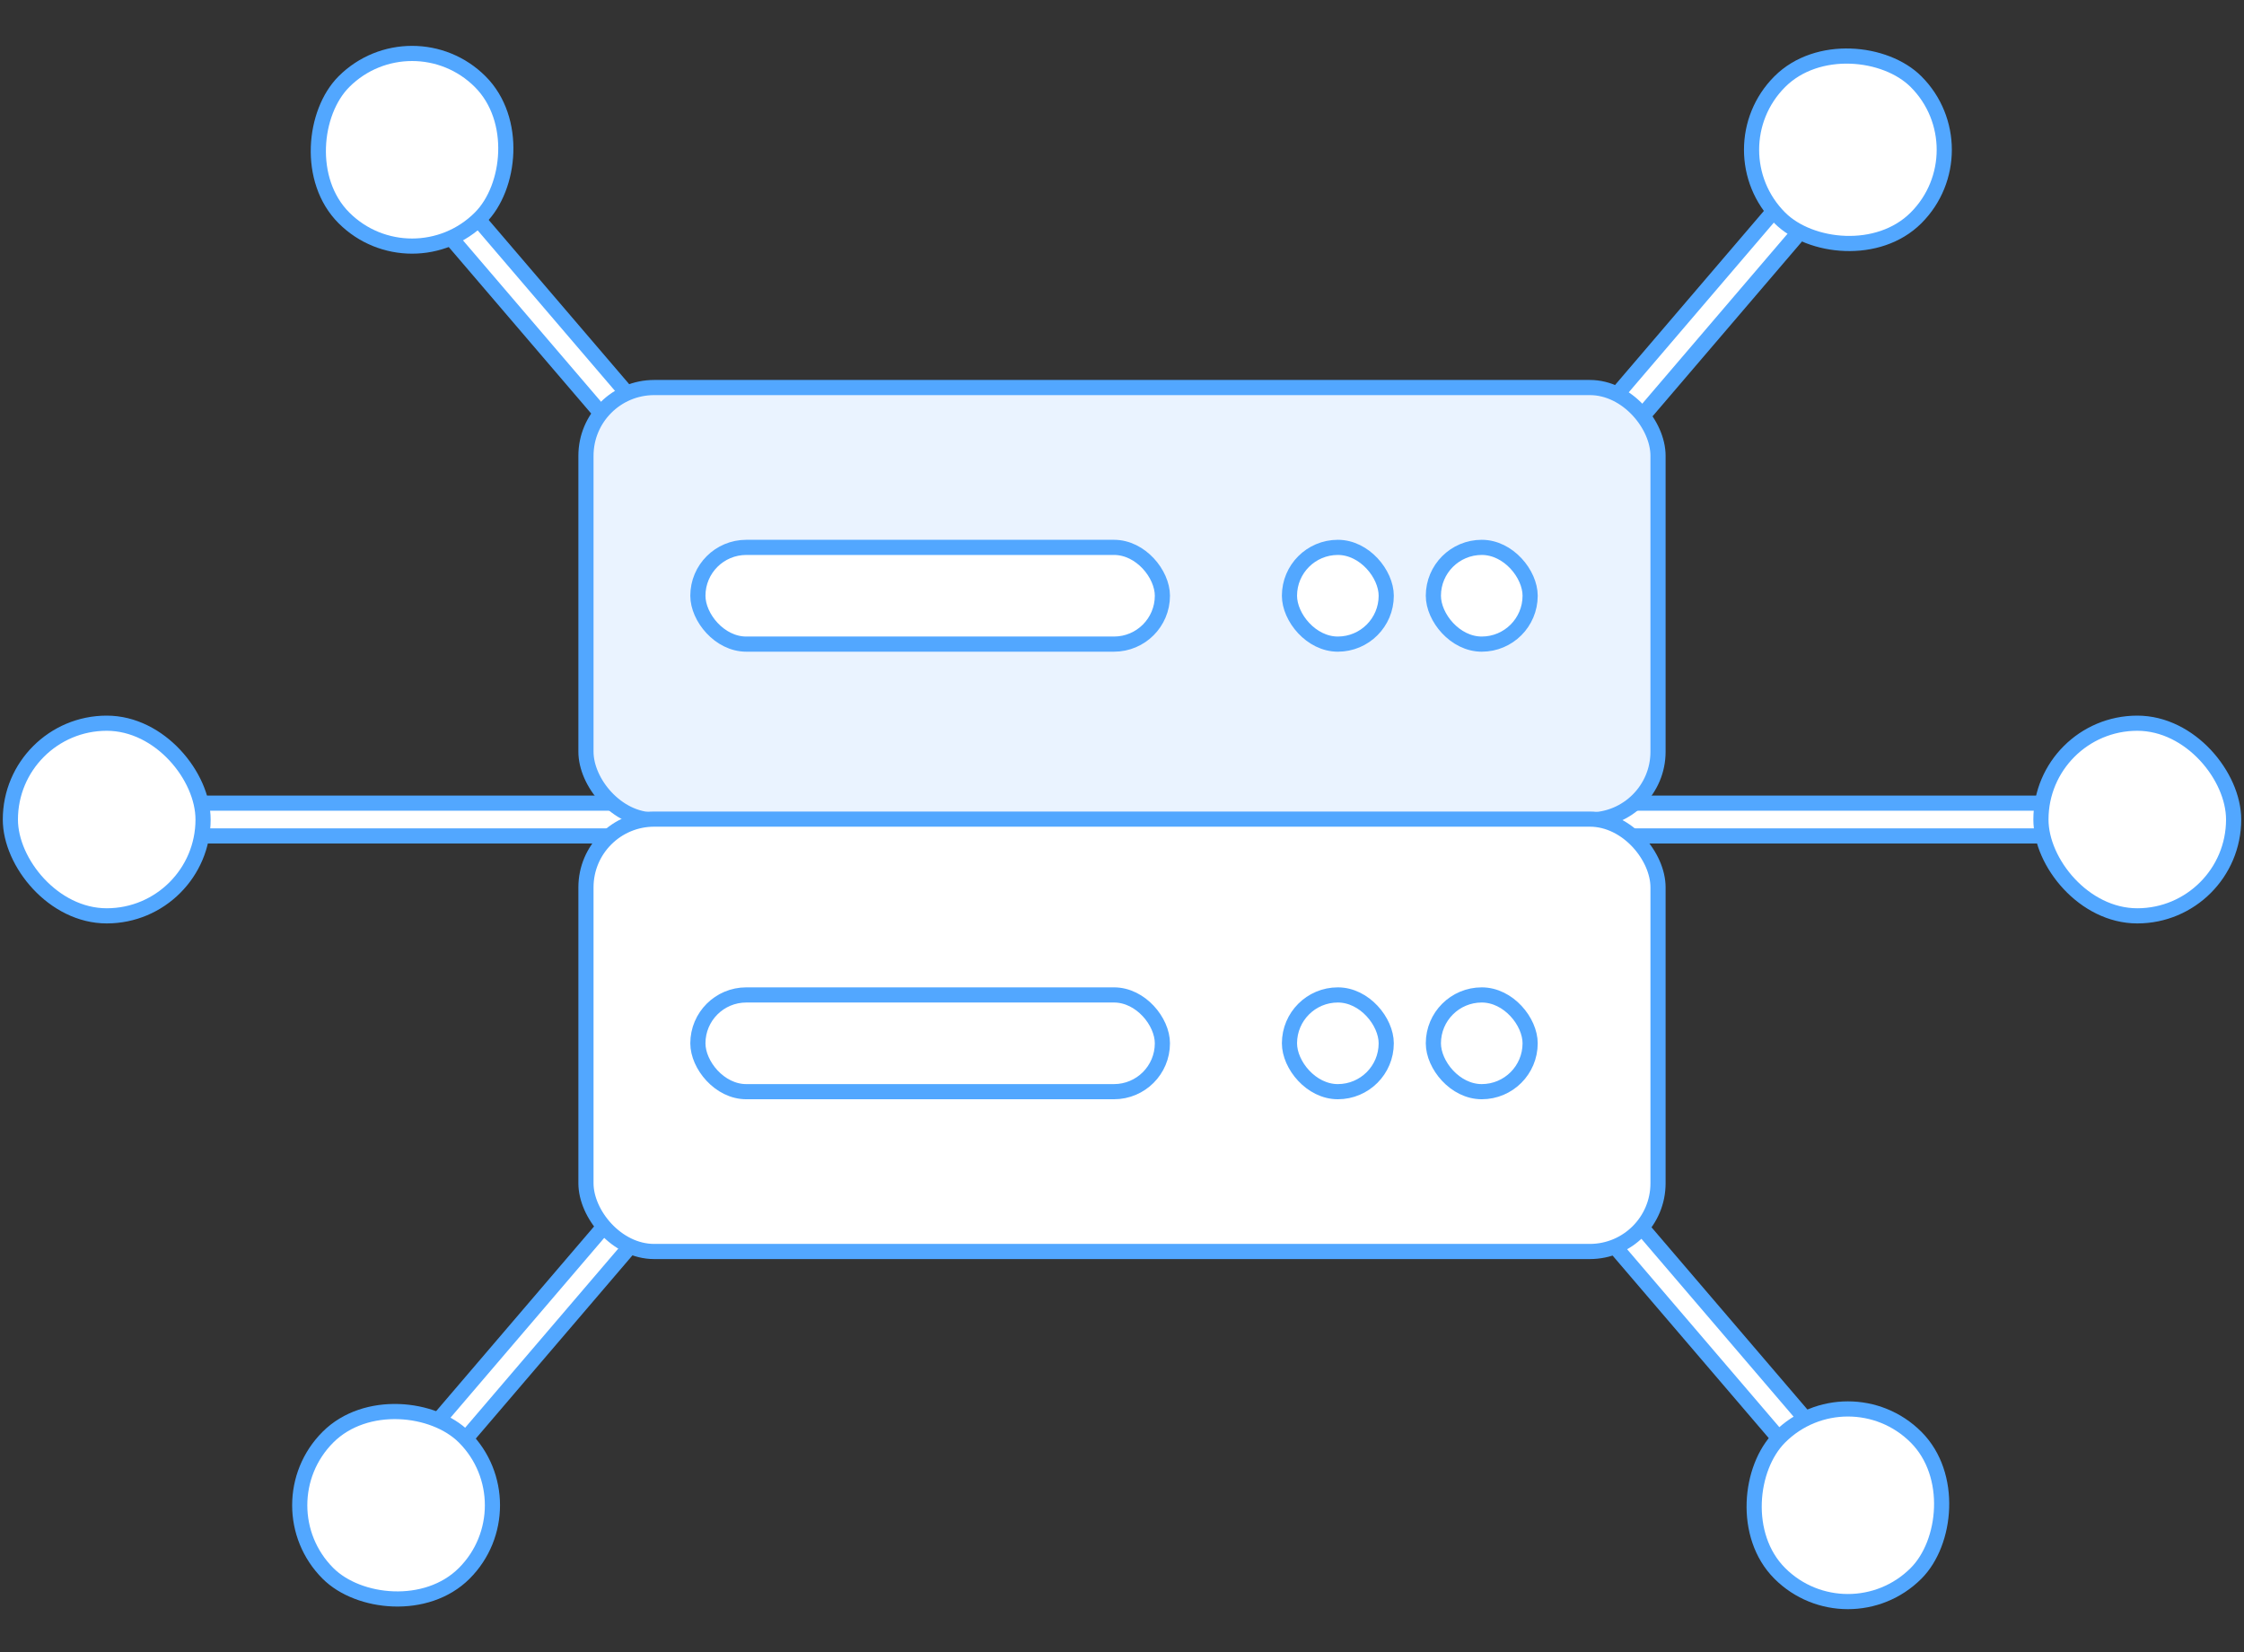 <svg xmlns="http://www.w3.org/2000/svg" width="148" height="109" viewBox="0 0 148 109" fill="none"><rect x="0" y="0" width="148" height="109" fill="#333333" stroke="none"/><rect x="103.442" y="29.857" width="30.636" height="2.164" rx="1.082" transform="rotate(-49.48 103.442 29.857)" fill="white" stroke="#52A7FF"></rect><rect x="103.177" y="30.079" width="30.636" height="2.164" rx="1.082" transform="rotate(-49.48 103.177 30.079)" fill="white" stroke="#52A7FF"></rect><rect x="28.306" y="94.405" width="30.636" height="2.164" rx="1.082" transform="rotate(-49.48 28.306 94.405)" fill="white" stroke="#52A7FF"></rect><rect x="-0.705" y="-0.055" width="30.636" height="2.164" rx="1.082" transform="matrix(-0.65 -0.76 -0.76 0.65 46.192 31.688)" fill="white" stroke="#52A7FF"></rect><rect x="-0.705" y="-0.055" width="30.636" height="2.164" rx="1.082" transform="matrix(-0.65 -0.76 -0.76 0.65 121.062 96.014)" fill="white" stroke="#52A7FF"></rect><rect x="106.135" y="52.985" width="30.636" height="2.164" rx="1.082" fill="white" stroke="#52A7FF"></rect><rect x="12.283" y="52.985" width="30.636" height="2.164" rx="1.082" fill="white" stroke="#52A7FF"></rect><rect x="38.646" y="25.567" width="70.707" height="28.526" rx="4.5" fill="#EAF3FF" stroke="#52A7FF"></rect><rect x="46.028" y="36.112" width="30.636" height="6.382" rx="3.191" fill="white" stroke="#52A7FF"></rect><rect x="85.045" y="36.112" width="6.382" height="6.382" rx="3.191" fill="white" stroke="#52A7FF"></rect><rect x="94.536" y="36.112" width="6.382" height="6.382" rx="3.191" fill="white" stroke="#52A7FF"></rect><rect x="134.607" y="47.712" width="12.709" height="12.709" rx="6.354" fill="white" stroke="#52A7FF"></rect><rect x="121.876" y="90.32" width="12.709" height="12.709" rx="6.354" transform="rotate(45 121.876 90.32)" fill="white" stroke="#52A7FF"></rect><rect x="0.684" y="47.712" width="12.709" height="12.709" rx="6.354" fill="white" stroke="#52A7FF"></rect><rect x="27.178" y="0.894" width="12.709" height="12.709" rx="6.354" transform="rotate(45 27.178 0.894)" fill="white" stroke="#52A7FF"></rect><rect x="35.11" y="99.306" width="12.709" height="12.709" rx="6.354" transform="rotate(135 35.11 99.306)" fill="white" stroke="#52A7FF"></rect><rect x="130.863" y="9.881" width="12.709" height="12.709" rx="6.354" transform="rotate(135 130.863 9.881)" fill="white" stroke="#52A7FF"></rect><rect x="38.646" y="54.039" width="70.707" height="28.526" rx="4.5" fill="white" stroke="#52A7FF"></rect><rect x="46.028" y="65.639" width="30.636" height="6.382" rx="3.191" fill="white" stroke="#52A7FF"></rect><rect x="85.045" y="65.639" width="6.382" height="6.382" rx="3.191" fill="white" stroke="#52A7FF"></rect><rect x="94.536" y="65.639" width="6.382" height="6.382" rx="3.191" fill="white" stroke="#52A7FF"></rect></svg>